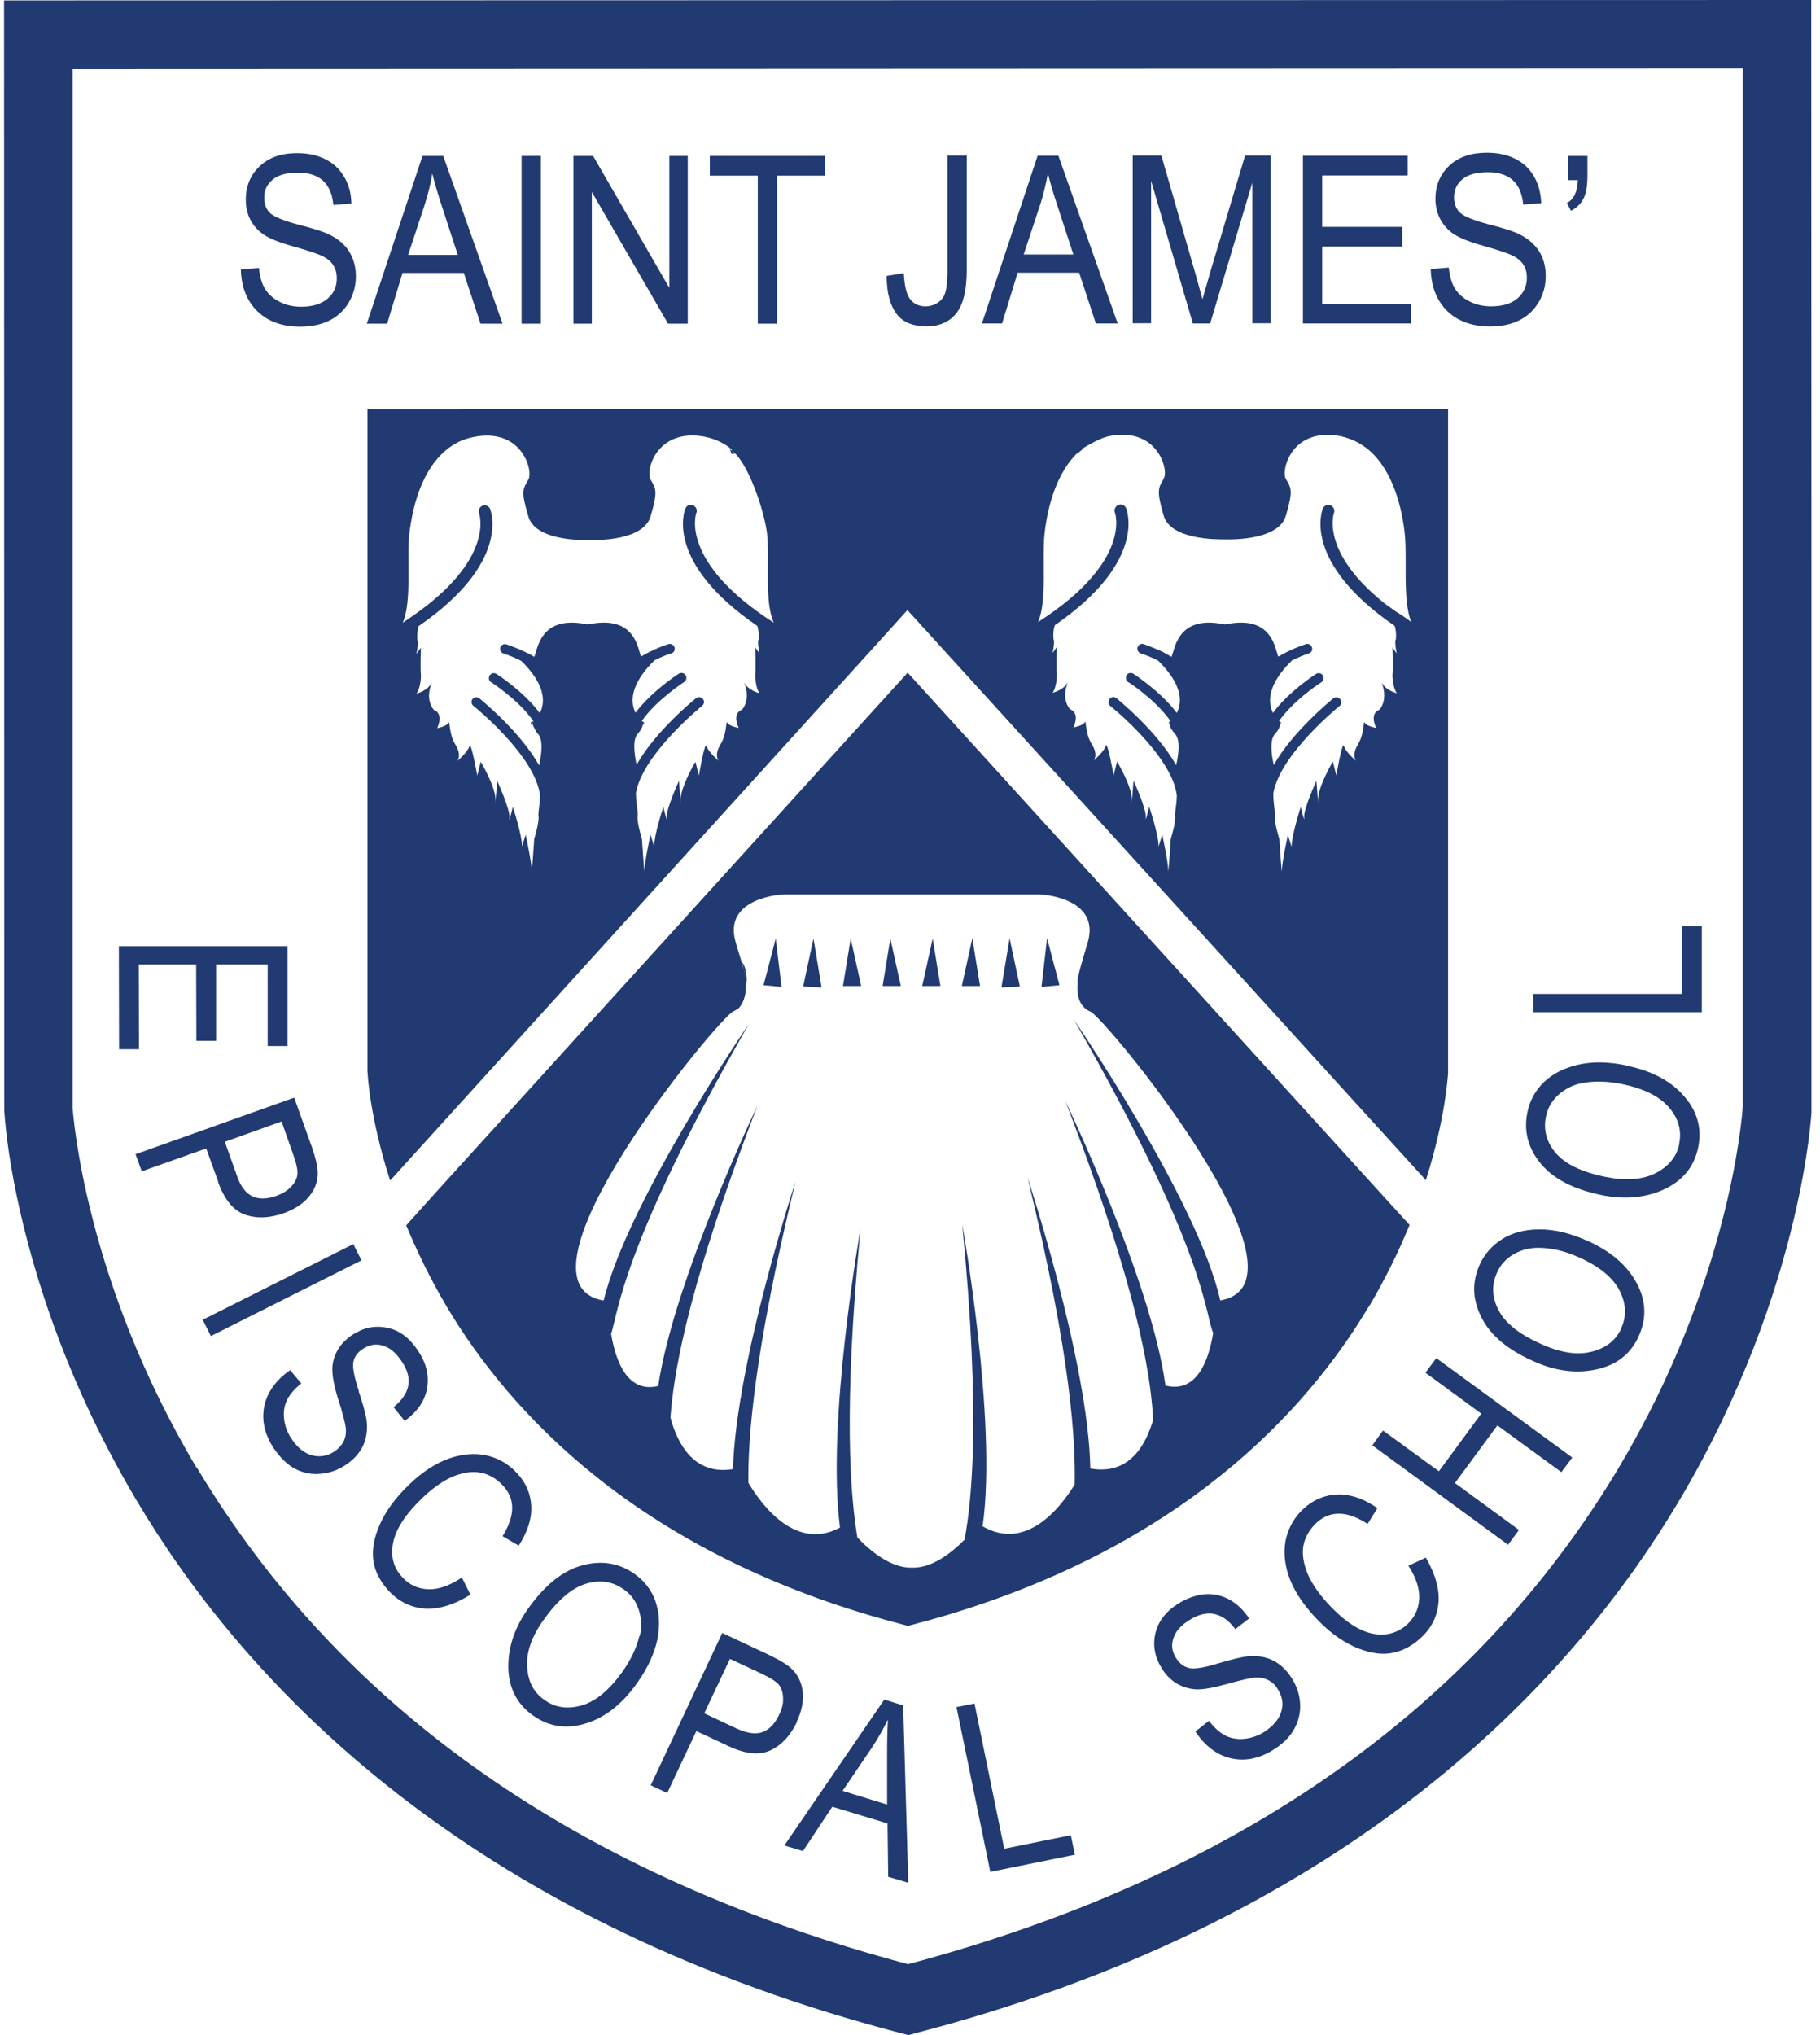 <svg width="85" height="95" viewBox="0 0 85 95" fill="none" xmlns="http://www.w3.org/2000/svg">
<g id="SJ-color_logo 1" clip-path="url(#clip0_259_418)">
<g id="Logos">
<g id="Group">
<g id="Group_2">
<path id="Vector" d="M9.2 68.52C15.98 79.84 27.15 87.63 42.41 91.69C57.68 87.62 68.84 79.83 75.61 68.5C80.82 59.76 81.37 52.02 81.39 51.68V3.2L3.39 3.23V51.71C3.42 52.05 3.97 59.79 9.19 68.53M42.42 95C41.79 94.84 41.17 94.67 40.56 94.5C21.17 89.04 11.27 78.3 6.36 70.01C2.8 64.01 1.29 58.52 0.65 55.17C0.27 53.19 0.21 51.96 0.2 51.83L0.19 0.02L84.59 0L84.61 51.77V51.8C84.6 51.97 84.49 53.95 83.75 57.02C82.95 60.37 81.41 65 78.46 69.99C73.55 78.28 63.67 89.03 44.28 94.5C43.67 94.67 43.05 94.83 42.43 95" fill="#213A71"/>
<path id="Vector_2" d="M24.221 72.16C24.641 71.51 24.841 70.89 24.811 70.3C24.781 69.71 24.551 69.19 24.121 68.74C23.731 68.33 23.261 68.06 22.721 67.94C22.181 67.82 21.601 67.87 20.981 68.08C20.361 68.3 19.731 68.7 19.111 69.3C18.481 69.9 18.021 70.53 17.741 71.16C17.461 71.8 17.361 72.37 17.441 72.88C17.521 73.39 17.771 73.85 18.181 74.29C18.651 74.78 19.211 75.05 19.851 75.09C20.491 75.13 21.201 74.92 21.971 74.44L21.571 73.64C21.001 74.02 20.491 74.2 20.011 74.19C19.541 74.17 19.141 74 18.821 73.66C18.381 73.21 18.231 72.66 18.361 72.01C18.491 71.37 18.941 70.68 19.721 69.93C20.231 69.44 20.731 69.1 21.191 68.91C21.661 68.73 22.081 68.67 22.461 68.75C22.841 68.82 23.171 69.02 23.471 69.33C24.071 69.95 24.071 70.74 23.471 71.71L24.221 72.15V72.16Z" fill="#213A71"/>
<path id="Vector_3" d="M75.941 49.73C75.111 49.56 74.361 49.55 73.711 49.7C73.051 49.85 72.521 50.12 72.111 50.51C71.701 50.91 71.441 51.38 71.331 51.94C71.161 52.8 71.361 53.59 71.951 54.31C72.541 55.03 73.491 55.52 74.811 55.79C75.851 56 76.791 55.92 77.631 55.56C78.561 55.15 79.121 54.49 79.311 53.56C79.501 52.64 79.251 51.81 78.571 51.08C77.961 50.42 77.081 49.97 75.941 49.74M78.431 53.39C78.311 53.99 77.941 54.44 77.331 54.76C76.721 55.07 75.941 55.13 74.991 54.94C73.891 54.72 73.121 54.35 72.671 53.84C72.231 53.32 72.071 52.75 72.201 52.12C72.281 51.73 72.471 51.39 72.781 51.11C73.091 50.83 73.461 50.64 73.891 50.56C74.461 50.45 75.071 50.47 75.731 50.6C76.761 50.81 77.491 51.17 77.941 51.69C78.391 52.21 78.551 52.78 78.421 53.39" fill="#213A71"/>
<path id="Vector_4" d="M41.291 79.35L36.631 86.15L37.501 86.41L38.871 84.34L41.451 85.12L41.481 87.61L42.421 87.89L42.181 79.61L41.301 79.34L41.291 79.35ZM41.431 81.96V84.24L39.351 83.6L40.701 81.61C40.991 81.18 41.241 80.73 41.471 80.27C41.441 80.7 41.431 81.26 41.431 81.96Z" fill="#213A71"/>
<path id="Vector_5" d="M34.18 21.03C34.18 21.03 34.16 21.03 34.16 21C34.19 20.98 34.25 20.96 34.27 21C34.3 21.06 34.2 21.05 34.17 21.03" fill="#213A71"/>
<path id="Vector_6" d="M54.031 21.03C54.031 21.03 54.011 21.02 54.011 21.01C54.051 20.97 54.091 21.04 54.031 21.03Z" fill="#213A71"/>
<path id="Vector_7" d="M54.021 21.02C54.021 21.02 54.001 21.02 54.011 20.99C54.011 20.99 54.031 20.99 54.041 20.99C54.041 20.99 54.041 21 54.041 21.01C54.041 21.01 54.031 21.01 54.021 21.01" fill="#213A71"/>
<path id="Vector_8" d="M20.7 21.03C20.7 21.03 20.72 21.03 20.72 21.02C20.7 21 20.68 21.02 20.69 21.03" fill="#213A71"/>
<path id="Vector_9" d="M24.91 33.67C24.88 33.73 24.86 33.8 24.86 33.87C24.83 33.84 24.79 33.8 24.79 33.76C24.79 33.67 24.86 33.71 24.89 33.67" fill="#213A71"/>
<path id="Vector_10" d="M29.94 33.67C29.99 33.71 30 33.77 30.02 33.83C30.15 33.77 30.04 33.67 29.94 33.67Z" fill="#213A71"/>
<path id="Vector_11" d="M10.18 55.16C10.48 56 10.9 56.51 11.44 56.7C11.98 56.89 12.59 56.87 13.26 56.63C13.76 56.45 14.16 56.19 14.43 55.86C14.7 55.53 14.84 55.17 14.84 54.77C14.84 54.48 14.75 54.07 14.56 53.53L13.74 51.24L6.33 53.88L6.62 54.68L9.63 53.61L10.19 55.16H10.18ZM13.15 52.35L13.7 53.91C13.85 54.33 13.91 54.63 13.89 54.82C13.87 55.01 13.78 55.2 13.61 55.38C13.44 55.57 13.21 55.71 12.92 55.82C12.47 55.98 12.09 55.99 11.78 55.84C11.47 55.69 11.23 55.37 11.06 54.87L10.5 53.3L13.15 52.35Z" fill="#213A71"/>
<path id="Vector_12" d="M18.801 12.74H21.661L22.441 15.11H23.471L20.701 7.28H19.731L17.131 15.11H18.081L18.801 12.73V12.74ZM19.821 9.6C19.981 9.1 20.111 8.6 20.191 8.1C20.291 8.52 20.451 9.06 20.671 9.73L21.381 11.9H19.061L19.821 9.6Z" fill="#213A71"/>
<path id="Vector_13" d="M14.08 14.32C13.71 14.32 13.38 14.25 13.08 14.1C12.78 13.95 12.56 13.76 12.4 13.52C12.24 13.28 12.14 12.94 12.09 12.51L11.25 12.58C11.27 13.4 11.53 14.05 12.02 14.53C12.52 15.01 13.18 15.25 14.02 15.25C14.55 15.25 15.01 15.15 15.39 14.96C15.77 14.77 16.07 14.49 16.29 14.12C16.51 13.75 16.62 13.34 16.62 12.9C16.62 12.46 16.51 12.06 16.3 11.73C16.09 11.4 15.78 11.14 15.36 10.94C15.09 10.81 14.62 10.66 13.95 10.49C13.27 10.31 12.83 10.13 12.63 9.96C12.44 9.79 12.34 9.54 12.34 9.22C12.34 8.88 12.47 8.6 12.74 8.38C13.01 8.16 13.4 8.06 13.91 8.06C14.42 8.06 14.8 8.18 15.08 8.43C15.36 8.68 15.52 9.06 15.57 9.57L16.41 9.5C16.4 9.02 16.29 8.61 16.07 8.25C15.86 7.89 15.57 7.62 15.19 7.43C14.81 7.24 14.37 7.15 13.87 7.15C13.14 7.15 12.56 7.35 12.13 7.76C11.7 8.16 11.48 8.68 11.48 9.32C11.48 9.67 11.55 9.99 11.7 10.27C11.85 10.55 12.06 10.78 12.33 10.96C12.6 11.14 13.05 11.32 13.69 11.5C14.41 11.7 14.87 11.86 15.09 11.97C15.3 12.08 15.47 12.22 15.57 12.39C15.68 12.56 15.73 12.76 15.73 12.99C15.73 13.39 15.58 13.71 15.29 13.95C14.99 14.2 14.58 14.32 14.05 14.32" fill="#213A71"/>
</g>
<path id="Vector_14" d="M16.5 58.076L9.468 61.609L9.849 62.369L16.881 58.835L16.5 58.076Z" fill="#213A71"/>
<path id="Vector_15" d="M6.481 45.02H9.161L9.171 48.59H10.091V45.02H12.501V48.83H13.431V44.17H5.551L5.561 48.98H6.491L6.481 45.02Z" fill="#213A71"/>
<path id="Vector_16" d="M65.901 15.1V14.18H61.751V11.51H65.491V10.59H61.751V8.19H65.741V7.27H60.851V15.1H65.901Z" fill="#213A71"/>
<g id="Group_3">
<path id="Vector_17" d="M16.76 64.94C16.55 64.3 16.46 63.85 16.5 63.6C16.54 63.35 16.69 63.13 16.96 62.96C17.25 62.77 17.55 62.72 17.87 62.81C18.19 62.9 18.49 63.14 18.76 63.55C19.03 63.95 19.13 64.32 19.07 64.67C19.01 65.03 18.78 65.36 18.38 65.69L18.9 66.33C19.29 66.05 19.58 65.73 19.76 65.37C19.94 65.01 20.01 64.62 19.97 64.22C19.93 63.81 19.77 63.41 19.5 63.02C19.11 62.44 18.64 62.09 18.07 61.98C17.5 61.86 16.96 61.98 16.43 62.33C16.14 62.53 15.91 62.77 15.76 63.04C15.61 63.31 15.52 63.61 15.52 63.92C15.52 64.24 15.6 64.7 15.79 65.3C16.01 65.98 16.12 66.43 16.15 66.66C16.17 66.89 16.14 67.1 16.05 67.28C15.96 67.46 15.82 67.62 15.63 67.75C15.3 67.97 14.95 68.03 14.59 67.94C14.23 67.85 13.9 67.59 13.62 67.17C13.42 66.88 13.31 66.57 13.27 66.26C13.23 65.94 13.27 65.65 13.39 65.39C13.5 65.13 13.73 64.86 14.07 64.58L13.55 63.96C12.88 64.43 12.48 64.99 12.34 65.65C12.21 66.31 12.36 66.97 12.8 67.63C13.09 68.05 13.41 68.36 13.77 68.56C14.14 68.75 14.53 68.84 14.95 68.8C15.37 68.77 15.78 68.63 16.15 68.38C16.53 68.13 16.8 67.82 16.96 67.48C17.12 67.13 17.17 66.74 17.12 66.3C17.08 66.02 16.96 65.56 16.75 64.94" fill="#213A71"/>
<path id="Vector_18" d="M66.59 55.1C67.51 52.21 67.62 50.22 67.63 50.08V19.1L17.16 19.11V50.06L17.17 50.09C17.17 50.22 17.29 52.22 18.22 55.11L41.05 29.95L42.38 28.48L43.71 29.94L66.59 55.09V55.1ZM65.69 28.91C61.52 26.15 62.29 23.97 62.3 23.95C62.35 23.81 62.29 23.65 62.14 23.59C62 23.54 61.84 23.6 61.78 23.74C61.74 23.85 60.81 26.25 65.14 29.22C65.19 29.4 65.22 29.61 65.19 29.85C65.19 29.85 65.11 29.89 65.23 30.5L65.03 30.22C65.03 30.22 65.07 31.15 65.03 31.51C65.03 31.51 65.03 32.08 65.24 32.36C65.24 32.36 64.71 32.24 64.51 31.83C64.51 31.83 64.87 32.56 64.43 33.13C64.43 33.13 63.94 33.25 64.27 33.98C64.27 33.98 63.82 33.9 63.74 33.74C63.66 33.58 63.74 34.23 63.42 34.75C63.1 35.28 63.34 35.52 63.34 35.52C63.34 35.52 62.85 35.12 62.77 34.83C62.69 34.55 62.41 36.2 62.41 36.2L62.25 35.55C62.25 35.55 61.52 36.77 61.56 37.38C61.6 37.99 61.48 36.45 61.48 36.45C61.48 36.45 60.87 37.78 60.91 38.15C60.95 38.51 60.75 37.67 60.75 37.67C60.75 37.67 60.33 38.95 60.32 39.53C60.25 39.29 60.15 38.97 60.15 38.97C60.15 38.97 59.87 40.26 59.87 40.63C59.87 41 59.75 39.17 59.75 39.17C59.75 39.17 59.51 38.4 59.54 38.11C59.57 37.93 59.46 37.51 59.47 37.02C59.8 35.19 62.53 32.98 62.56 32.96C62.66 32.88 62.68 32.74 62.59 32.64C62.51 32.54 62.37 32.52 62.27 32.6C62.18 32.68 60.39 34.12 59.49 35.71C59.38 35.23 59.29 34.55 59.54 34.27C59.94 33.82 59.7 33.66 59.82 33.74C59.84 33.75 59.8 33.74 59.73 33.67C60.41 32.68 61.69 31.86 61.71 31.85C61.82 31.78 61.85 31.64 61.78 31.53C61.71 31.42 61.57 31.39 61.46 31.46C61.39 31.51 60.19 32.28 59.45 33.28C59.22 32.81 59.16 31.98 60.34 30.83C60.6 30.7 60.89 30.58 61.13 30.5C61.25 30.46 61.32 30.33 61.27 30.21C61.23 30.09 61.1 30.03 60.98 30.07C60.84 30.12 60.49 30.24 60.11 30.43C60.11 30.43 59.83 30.58 59.7 30.65C59.55 30.33 59.45 28.72 57.32 29.13C57.28 29.13 57.25 29.14 57.21 29.15C57.17 29.15 57.14 29.14 57.1 29.13C54.95 28.72 54.87 30.36 54.71 30.66C54.59 30.59 54.46 30.52 54.34 30.45C54.33 30.43 53.56 30.11 53.42 30.07C53.3 30.03 53.17 30.09 53.13 30.21C53.09 30.33 53.16 30.46 53.27 30.5C53.52 30.58 53.82 30.7 54.09 30.84C55.27 32 55.2 32.81 54.96 33.28C54.21 32.28 53 31.5 52.93 31.45C52.83 31.38 52.68 31.41 52.62 31.52C52.55 31.62 52.58 31.77 52.69 31.84C52.71 31.84 53.99 32.68 54.67 33.67C54.64 33.7 54.61 33.72 54.6 33.73C54.7 33.66 54.48 33.82 54.88 34.26C55.14 34.54 55.04 35.25 54.93 35.72C54.03 34.12 52.23 32.67 52.14 32.59C52.04 32.51 51.89 32.53 51.82 32.63C51.74 32.73 51.76 32.87 51.85 32.95C51.88 32.97 54.73 35.27 54.96 37.12C54.96 37.56 54.86 37.93 54.88 38.1C54.92 38.39 54.68 39.16 54.68 39.16C54.68 39.16 54.56 40.98 54.56 40.62C54.56 40.26 54.28 38.96 54.28 38.96C54.28 38.96 54.18 39.28 54.11 39.52C54.11 38.94 53.67 37.66 53.67 37.66C53.67 37.66 53.47 38.51 53.51 38.14C53.55 37.78 52.94 36.44 52.94 36.44C52.94 36.44 52.82 37.98 52.86 37.37C52.9 36.76 52.17 35.55 52.17 35.55L52.01 36.2C52.01 36.2 51.72 34.54 51.64 34.82C51.56 35.1 51.07 35.51 51.07 35.51C51.07 35.51 51.32 35.27 50.99 34.74C50.66 34.21 50.74 33.56 50.66 33.72C50.58 33.88 50.13 33.96 50.13 33.96C50.46 33.23 49.97 33.11 49.97 33.11C49.52 32.54 49.89 31.82 49.89 31.82C49.69 32.22 49.16 32.34 49.16 32.34C49.36 32.06 49.36 31.49 49.36 31.49C49.32 31.13 49.36 30.2 49.36 30.2L49.16 30.48C49.28 29.88 49.2 29.83 49.2 29.83C49.18 29.59 49.2 29.38 49.26 29.19C53.56 26.23 52.64 23.83 52.59 23.72C52.53 23.58 52.37 23.51 52.23 23.57C52.09 23.63 52.02 23.79 52.07 23.93C52.08 23.95 52.89 26.21 48.48 29.04C48.92 28.03 48.65 26.03 48.79 24.86C48.91 23.81 49.3 22 50.47 21.01H50.45C50.45 21.01 51.28 20.46 51.8 20.36C52.9 20.14 53.6 20.51 53.99 21C54.39 21.5 54.48 22.12 54.35 22.34C54.11 22.78 53.99 22.86 54.35 24.08C54.68 25.19 56.8 25.18 57.17 25.18C57.17 25.18 57.18 25.18 57.2 25.18C57.22 25.18 57.23 25.18 57.23 25.18C57.6 25.19 59.71 25.2 60.05 24.09C60.41 22.87 60.3 22.79 60.05 22.35C59.93 22.13 60.02 21.51 60.41 21.01C60.8 20.52 61.5 20.15 62.6 20.36C63.12 20.47 63.56 20.7 63.92 21C65.09 21.99 65.48 23.8 65.6 24.85C65.7 25.69 65.6 26.95 65.69 27.98C65.73 28.39 65.79 28.76 65.92 29.05C65.84 29 65.76 28.95 65.69 28.9M34.17 21.03C34.93 21.55 35.69 23.83 35.82 24.88C35.96 26.06 35.68 28.07 36.14 29.07C31.71 26.23 32.51 23.98 32.52 23.95C32.58 23.81 32.51 23.65 32.37 23.59C32.23 23.53 32.06 23.6 32.01 23.74C31.96 23.85 31.04 26.26 35.37 29.22C35.42 29.4 35.45 29.61 35.43 29.85C35.43 29.85 35.35 29.89 35.47 30.5L35.27 30.22C35.27 30.22 35.31 31.15 35.27 31.51C35.27 31.51 35.27 32.08 35.47 32.36C35.47 32.36 34.94 32.24 34.74 31.84C34.74 31.84 35.1 32.56 34.66 33.13C34.66 33.13 34.17 33.25 34.5 33.98C34.5 33.98 34.05 33.9 33.97 33.74C33.89 33.58 33.97 34.23 33.65 34.75C33.33 35.27 33.57 35.52 33.57 35.52C33.57 35.52 33.08 35.11 33 34.83C32.92 34.55 32.64 36.21 32.64 36.21L32.48 35.56C32.48 35.56 31.75 36.78 31.79 37.38C31.83 37.99 31.71 36.45 31.71 36.45C31.71 36.45 31.1 37.78 31.14 38.15C31.18 38.51 30.98 37.67 30.98 37.67C30.98 37.67 30.55 38.95 30.55 39.52C30.48 39.28 30.38 38.96 30.38 38.96C30.38 38.96 30.1 40.25 30.1 40.62C30.1 40.99 29.98 39.16 29.98 39.16C29.98 39.16 29.74 38.39 29.78 38.1C29.81 37.92 29.7 37.5 29.7 37.01C30.03 35.18 32.76 32.98 32.79 32.95C32.89 32.87 32.91 32.73 32.83 32.63C32.75 32.53 32.61 32.52 32.51 32.59C32.41 32.67 30.63 34.11 29.73 35.7C29.63 35.22 29.53 34.53 29.78 34.26C30.18 33.81 29.94 33.65 30.06 33.73C30.09 33.74 30.04 33.72 29.97 33.66C30.65 32.68 31.93 31.85 31.95 31.84C32.06 31.77 32.09 31.63 32.02 31.52C31.95 31.41 31.81 31.38 31.7 31.45C31.63 31.49 30.44 32.27 29.68 33.27C29.45 32.8 29.39 31.98 30.57 30.82C30.84 30.69 31.11 30.57 31.36 30.5C31.48 30.46 31.54 30.33 31.5 30.21C31.46 30.09 31.33 30.03 31.21 30.07C31.07 30.11 30.72 30.24 30.34 30.43C30.34 30.43 30.32 30.43 30.32 30.44C30.19 30.5 30.06 30.57 29.94 30.65C29.79 30.32 29.69 28.72 27.56 29.13C27.52 29.13 27.49 29.14 27.45 29.15C27.41 29.15 27.38 29.14 27.34 29.13C25.19 28.72 25.11 30.36 24.95 30.66C24.83 30.58 24.7 30.52 24.58 30.46C24.57 30.46 24.55 30.45 24.54 30.44C24.16 30.26 23.8 30.13 23.66 30.08C23.54 30.04 23.41 30.1 23.37 30.22C23.33 30.34 23.4 30.47 23.52 30.51C23.77 30.59 24.07 30.71 24.34 30.85C24.42 30.92 24.49 31 24.56 31.07C25.51 32.11 25.44 32.85 25.21 33.29C24.46 32.28 23.25 31.5 23.19 31.46C23.08 31.39 22.94 31.42 22.87 31.53C22.8 31.64 22.83 31.78 22.94 31.85C22.96 31.86 24.25 32.69 24.92 33.68C24.88 33.72 24.85 33.74 24.85 33.74C24.93 33.69 24.85 33.74 24.91 33.91C24.96 33.99 25 34.06 25.03 34.14C25.06 34.18 25.09 34.22 25.13 34.27C25.39 34.55 25.28 35.26 25.18 35.73C24.28 34.13 22.48 32.68 22.39 32.6C22.29 32.52 22.15 32.54 22.07 32.63C21.99 32.73 22.01 32.87 22.11 32.95C22.14 32.97 24.99 35.27 25.22 37.12C25.22 37.56 25.12 37.94 25.15 38.1C25.19 38.39 24.95 39.16 24.95 39.16C24.95 39.16 24.83 40.98 24.83 40.62C24.83 40.26 24.55 38.96 24.55 38.96C24.55 38.96 24.45 39.28 24.38 39.52C24.38 38.94 23.95 37.67 23.95 37.67C23.95 37.67 23.75 38.52 23.79 38.15C23.83 37.79 23.22 36.45 23.22 36.45C23.22 36.45 23.1 37.99 23.14 37.38C23.18 36.77 22.45 35.56 22.45 35.56L22.29 36.21C22.29 36.21 22 34.55 21.92 34.84C21.84 35.12 21.35 35.53 21.35 35.53C21.35 35.53 21.59 35.29 21.27 34.76C20.94 34.23 21.03 33.58 20.94 33.75C20.86 33.91 20.42 33.99 20.42 33.99C20.74 33.26 20.26 33.14 20.26 33.14C19.81 32.57 20.18 31.85 20.18 31.85C19.98 32.25 19.45 32.38 19.45 32.38C19.66 32.1 19.66 31.53 19.66 31.53C19.62 31.17 19.66 30.24 19.66 30.24L19.45 30.52C19.57 29.91 19.49 29.87 19.49 29.87C19.47 29.63 19.5 29.42 19.55 29.23C23.85 26.27 22.93 23.87 22.89 23.76C22.83 23.62 22.67 23.55 22.53 23.61C22.39 23.67 22.32 23.83 22.38 23.97C22.38 23.99 23.15 26.12 19.15 28.84C19.04 28.92 18.93 28.99 18.81 29.07C19.25 28.05 18.98 26.06 19.12 24.89C19.13 24.78 19.15 24.67 19.17 24.54C19.33 23.47 19.75 21.93 20.8 21.04C21.16 20.73 21.59 20.5 22.12 20.4C23.22 20.18 23.92 20.55 24.31 21.04C24.71 21.54 24.8 22.15 24.68 22.38C24.43 22.82 24.31 22.9 24.68 24.12C25.01 25.23 27.13 25.22 27.5 25.21C27.5 25.21 27.5 25.21 27.53 25.21C27.55 25.21 27.56 25.21 27.56 25.21C27.93 25.22 30.04 25.23 30.38 24.12C30.74 22.9 30.63 22.82 30.38 22.38C30.26 22.15 30.34 21.54 30.74 21.04C31.13 20.55 31.83 20.18 32.93 20.39C33.46 20.5 33.89 20.73 34.25 21.03C34.25 21.03 33.5 20.52 34.27 21.03" fill="#213A71"/>
<path id="Vector_19" d="M73.17 9.46L73.37 9.84C73.63 9.71 73.82 9.52 73.95 9.28C74.08 9.04 74.14 8.66 74.14 8.16V7.28H73.24V8.41H73.69C73.67 8.96 73.5 9.32 73.17 9.48" fill="#213A71"/>
<path id="Vector_20" d="M69.65 14.3C69.28 14.3 68.95 14.23 68.65 14.08C68.35 13.93 68.13 13.74 67.97 13.5C67.81 13.26 67.71 12.92 67.66 12.49L66.82 12.56C66.84 13.38 67.1 14.03 67.59 14.52C68.09 15 68.76 15.24 69.59 15.24C70.12 15.24 70.59 15.14 70.96 14.95C71.34 14.76 71.64 14.48 71.86 14.11C72.08 13.74 72.19 13.33 72.19 12.88C72.19 12.43 72.08 12.04 71.87 11.71C71.65 11.38 71.34 11.12 70.93 10.92C70.66 10.79 70.19 10.64 69.52 10.47C68.84 10.29 68.4 10.11 68.2 9.94C68.01 9.77 67.91 9.52 67.91 9.2C67.91 8.86 68.04 8.58 68.31 8.36C68.58 8.14 68.97 8.04 69.48 8.04C69.99 8.04 70.37 8.16 70.65 8.41C70.93 8.66 71.09 9.04 71.14 9.55L71.98 9.48C71.96 9 71.85 8.59 71.64 8.23C71.43 7.87 71.14 7.6 70.76 7.41C70.38 7.22 69.94 7.13 69.44 7.13C68.7 7.13 68.12 7.33 67.69 7.73C67.26 8.13 67.04 8.65 67.04 9.29C67.04 9.64 67.12 9.96 67.27 10.24C67.42 10.52 67.63 10.75 67.9 10.93C68.17 11.11 68.62 11.29 69.26 11.47C69.98 11.67 70.44 11.83 70.66 11.94C70.88 12.05 71.04 12.19 71.15 12.36C71.26 12.53 71.31 12.73 71.31 12.96C71.31 13.36 71.16 13.68 70.87 13.93C70.58 14.18 70.17 14.3 69.64 14.3" fill="#213A71"/>
</g>
<path id="Vector_21" d="M27.64 15.11V8.96L31.2 15.11H32.12V7.28H31.26V13.44L27.7 7.28H26.78V15.11H27.64Z" fill="#213A71"/>
<path id="Vector_22" d="M35.39 8.2V15.11H36.29V8.2H38.52V7.28H33.15V8.2H35.39Z" fill="#213A71"/>
<path id="Vector_23" d="M25.26 7.28H24.36V15.11H25.26V7.28Z" fill="#213A71"/>
<g id="Group_4">
<path id="Vector_24" d="M43.24 15.24C43.85 15.24 44.32 15.04 44.65 14.64C44.98 14.24 45.15 13.57 45.15 12.6V7.26H44.25V12.66C44.25 13.13 44.21 13.48 44.13 13.71C44.07 13.88 43.96 14.02 43.8 14.13C43.63 14.24 43.44 14.3 43.23 14.3C42.92 14.3 42.68 14.19 42.51 13.97C42.34 13.75 42.24 13.34 42.21 12.75L41.41 12.88C41.41 13.69 41.58 14.29 41.91 14.7C42.2 15.05 42.64 15.23 43.23 15.23" fill="#213A71"/>
<path id="Vector_25" d="M53.76 15.1V8.44L55.71 15.1H56.52L58.49 8.52V15.09H59.35V7.26H58.15L56.52 12.71C56.36 13.26 56.24 13.68 56.16 13.97L55.84 12.81L54.24 7.26H52.9V15.09H53.76V15.1Z" fill="#213A71"/>
<path id="Vector_26" d="M47.55 12.729H50.4L51.18 15.1H52.2L49.43 7.27H48.46L45.86 15.1H46.8L47.53 12.72L47.55 12.729ZM48.57 9.59C48.73 9.09 48.85 8.59 48.94 8.09C49.04 8.51 49.2 9.05 49.42 9.71L50.13 11.88H47.81L48.57 9.58V9.59Z" fill="#213A71"/>
<path id="Vector_27" d="M30.62 74.76C30.43 74.23 30.1 73.799 29.63 73.469C28.91 72.96 28.1 72.829 27.2 73.07C26.3 73.309 25.46 73.98 24.68 75.07C24.06 75.939 23.75 76.82 23.74 77.74C23.73 78.749 24.12 79.529 24.89 80.079C25.66 80.629 26.52 80.74 27.46 80.419C28.32 80.129 29.09 79.51 29.76 78.559C30.25 77.87 30.56 77.189 30.7 76.54C30.83 75.879 30.8 75.29 30.61 74.749M29.86 76.37C29.73 76.93 29.46 77.48 29.07 78.04C28.46 78.889 27.83 79.419 27.17 79.609C26.51 79.799 25.93 79.719 25.42 79.35C24.92 78.999 24.65 78.48 24.62 77.79C24.58 77.109 24.84 76.37 25.41 75.59C26.06 74.68 26.72 74.12 27.37 73.93C28.02 73.73 28.61 73.82 29.14 74.2C29.47 74.43 29.7 74.749 29.83 75.139C29.96 75.529 29.98 75.95 29.88 76.379" fill="#213A71"/>
</g>
<path id="Vector_28" d="M48.641 46.07L49.481 45.99L48.901 43.8L48.641 46.07Z" fill="#213A71"/>
<g id="Group_5">
<path id="Vector_29" d="M65.771 73.08C66.141 73.65 66.311 74.18 66.281 74.65C66.251 75.12 66.061 75.51 65.721 75.83C65.251 76.25 64.701 76.39 64.051 76.25C63.411 76.1 62.721 75.63 62.001 74.84C61.521 74.31 61.201 73.82 61.021 73.34C60.851 72.87 60.801 72.45 60.891 72.07C60.981 71.7 61.181 71.37 61.491 71.08C62.131 70.5 62.931 70.52 63.871 71.14L64.331 70.4C63.691 69.96 63.081 69.75 62.491 69.76C61.901 69.78 61.371 69.99 60.911 70.4C60.491 70.78 60.211 71.24 60.071 71.78C59.941 72.32 59.971 72.9 60.171 73.52C60.371 74.14 60.771 74.78 61.351 75.42C61.941 76.07 62.551 76.54 63.181 76.84C63.811 77.13 64.381 77.25 64.901 77.18C65.411 77.11 65.891 76.88 66.331 76.48C66.841 76.03 67.121 75.47 67.181 74.84C67.241 74.2 67.041 73.49 66.591 72.71L65.781 73.09L65.771 73.08Z" fill="#213A71"/>
<path id="Vector_30" d="M63.961 60.95C64.731 59.64 65.351 58.36 65.831 57.18L64.381 55.59L42.391 31.4L20.411 55.6L18.971 57.2C19.461 58.38 20.071 59.65 20.841 60.96C23.781 65.91 29.691 72.34 41.291 75.6C41.661 75.7 42.031 75.8 42.401 75.9C42.781 75.8 43.141 75.7 43.511 75.6C55.111 72.33 61.011 65.9 63.951 60.95M56.991 60.71C55.951 56.05 50.161 47.61 50.161 47.61C56.431 58.53 56.281 61.44 56.661 62.22C56.451 63.49 55.911 65.05 54.431 64.68C53.771 59.77 49.761 51.41 49.761 51.41C53.561 61.28 53.751 64.87 53.861 66.26C53.511 67.48 52.721 68.88 50.921 68.55C50.831 63.56 47.991 54.97 47.991 54.97C50.071 63.49 50.231 67.41 50.191 69.3C49.461 70.48 47.891 72.4 45.891 71.25C46.591 66.35 44.941 57.16 44.941 57.16C45.821 66.24 45.371 70.09 45.051 71.87C44.461 72.47 43.541 73.21 42.591 73.18C41.601 73.21 40.621 72.38 40.041 71.77C39.731 69.88 39.361 65.97 40.191 57.35C40.191 57.35 38.581 66.38 39.231 71.31C37.211 72.39 35.641 70.37 34.951 69.22C34.931 67.24 35.171 63.3 37.151 55.17C37.151 55.17 34.381 63.56 34.231 68.58C32.421 68.88 31.641 67.41 31.311 66.17C31.441 64.59 31.821 60.86 35.381 51.6C35.381 51.6 31.471 59.76 30.741 64.7C29.301 65.05 28.751 63.53 28.541 62.27C28.871 61.29 29.041 58.14 34.981 47.79C34.981 47.79 29.341 56.01 28.191 60.71C23.371 59.88 33.541 47.52 34.251 47.21C34.971 46.91 34.791 45.77 34.791 45.77C34.791 45.77 35.031 46.19 34.371 44.03C33.701 41.87 36.601 41.75 36.601 41.75H48.561C48.561 41.75 51.451 41.87 50.791 44.03C50.131 46.19 50.371 45.77 50.371 45.77C50.371 45.77 50.191 46.91 50.911 47.21C51.621 47.51 61.821 59.89 56.971 60.71" fill="#213A71"/>
</g>
<path id="Vector_31" d="M46.901 86.3L45.511 79.52L44.671 79.69L46.251 87.38L50.201 86.58L50.011 85.67L46.901 86.3Z" fill="#213A71"/>
<path id="Vector_32" d="M66.571 64.08L69.181 65.99L67.201 68.68L64.591 66.78L64.091 67.47L70.431 72.11L70.941 71.42L67.951 69.23L69.931 66.54L72.921 68.72L73.431 68.04L67.081 63.4L66.571 64.08Z" fill="#213A71"/>
<g id="Group_6">
<path id="Vector_33" d="M59.45 77.51C59.11 77.34 58.71 77.28 58.27 77.32C57.98 77.35 57.53 77.46 56.89 77.65C56.24 77.85 55.8 77.92 55.55 77.87C55.3 77.82 55.09 77.66 54.92 77.39C54.74 77.1 54.69 76.8 54.8 76.48C54.9 76.16 55.15 75.87 55.56 75.62C55.96 75.37 56.34 75.27 56.7 75.34C57.05 75.41 57.39 75.64 57.69 76.05L58.34 75.55C58.07 75.15 57.76 74.86 57.4 74.66C57.04 74.47 56.66 74.39 56.26 74.42C55.86 74.46 55.45 74.6 55.04 74.85C54.45 75.22 54.09 75.69 53.96 76.25C53.83 76.81 53.93 77.36 54.27 77.9C54.46 78.2 54.69 78.43 54.96 78.59C55.23 78.75 55.53 78.84 55.84 78.86C56.15 78.88 56.62 78.8 57.23 78.63C57.92 78.44 58.38 78.33 58.61 78.31C58.84 78.3 59.05 78.33 59.23 78.43C59.41 78.52 59.56 78.66 59.68 78.86C59.89 79.2 59.95 79.54 59.84 79.9C59.73 80.26 59.47 80.57 59.04 80.85C58.74 81.04 58.43 81.14 58.11 81.17C57.79 81.2 57.5 81.15 57.25 81.03C56.99 80.9 56.72 80.67 56.46 80.33L55.83 80.83C56.28 81.51 56.84 81.93 57.49 82.08C58.15 82.23 58.81 82.1 59.49 81.67C59.92 81.4 60.24 81.08 60.44 80.72C60.64 80.36 60.74 79.97 60.72 79.55C60.7 79.12 60.57 78.72 60.33 78.34C60.09 77.96 59.79 77.68 59.45 77.51Z" fill="#213A71"/>
<path id="Vector_34" d="M74.06 57.89C73.28 57.55 72.56 57.38 71.89 57.39C71.22 57.39 70.64 57.54 70.16 57.84C69.68 58.14 69.32 58.55 69.09 59.07C68.74 59.88 68.77 60.69 69.2 61.52C69.62 62.35 70.45 63.04 71.68 63.57C72.65 64 73.59 64.12 74.49 63.94C75.49 63.74 76.17 63.21 76.55 62.34C76.93 61.47 76.87 60.61 76.36 59.76C75.9 58.98 75.14 58.36 74.07 57.89M75.73 61.99C75.48 62.55 75.03 62.92 74.37 63.09C73.71 63.27 72.93 63.16 72.04 62.77C71.01 62.32 70.33 61.8 70.01 61.2C69.68 60.6 69.65 60.01 69.91 59.42C70.07 59.05 70.33 58.76 70.69 58.55C71.06 58.34 71.45 58.24 71.9 58.25C72.48 58.26 73.08 58.4 73.69 58.67C74.65 59.09 75.29 59.6 75.62 60.21C75.94 60.81 75.98 61.4 75.73 61.97" fill="#213A71"/>
</g>
<path id="Vector_35" d="M78.55 43.23V46.4H71.61V47.25H79.48V43.23H78.55Z" fill="#213A71"/>
<path id="Vector_36" d="M37.511 46.05L38.371 46.1L37.991 43.81L37.511 46.05Z" fill="#213A71"/>
<path id="Vector_37" d="M35.66 45.99L36.5 46.07L36.23 43.81L35.66 45.99Z" fill="#213A71"/>
<path id="Vector_38" d="M46.77 46.1L47.63 46.05L47.151 43.8L46.77 46.1Z" fill="#213A71"/>
<path id="Vector_39" d="M37.211 80.37C37.441 79.89 37.531 79.43 37.491 79C37.451 78.57 37.281 78.22 37.011 77.94C36.811 77.73 36.441 77.51 35.931 77.26L33.731 76.23L30.391 83.34L31.161 83.7L32.521 80.81L34.021 81.51C34.821 81.89 35.481 81.95 36.001 81.7C36.521 81.45 36.931 81 37.231 80.36M36.391 80.04C36.191 80.47 35.931 80.74 35.601 80.86C35.281 80.97 34.881 80.91 34.401 80.69L32.891 79.98L34.091 77.44L35.591 78.14C35.991 78.33 36.251 78.5 36.371 78.64C36.491 78.79 36.561 78.99 36.571 79.24C36.591 79.49 36.531 79.76 36.391 80.04Z" fill="#213A71"/>
<path id="Vector_40" d="M43.07 46.03H43.92L43.56 43.81L43.07 46.03Z" fill="#213A71"/>
<path id="Vector_41" d="M44.921 46.03H45.771L45.411 43.8L44.921 46.03Z" fill="#213A71"/>
<path id="Vector_42" d="M41.221 46.03H42.071L41.581 43.81L41.221 46.03Z" fill="#213A71"/>
<path id="Vector_43" d="M39.37 46.03H40.22L39.73 43.81L39.37 46.03Z" fill="#213A71"/>
<g id="Group_7">
<path id="Vector_44" d="M34.57 44.64C34.68 45.05 34.85 45.52 34.82 45.96C34.91 45.85 34.86 45.5 34.83 45.36C34.8 45.16 34.75 45.02 34.62 44.85" fill="#213A71"/>
<path id="Vector_45" d="M34.7 45.11C34.7 45.11 35.15 46.46 34.43 47.13L34.7 45.11Z" fill="#213A71"/>
<path id="Vector_46" d="M50.44 45.31C50.44 45.31 49.95 46.82 50.93 47.22L50.44 45.31Z" fill="#213A71"/>
<path id="Vector_47" d="M54.67 33.67C54.67 33.67 54.63 33.67 54.63 33.85C54.63 33.85 54.53 33.66 54.67 33.67Z" fill="#213A71"/>
<path id="Vector_48" d="M59.72 33.66C59.72 33.66 59.76 33.66 59.76 33.86C59.76 33.86 59.86 33.67 59.72 33.66Z" fill="#213A71"/>
<path id="Vector_49" d="M59.8 33.7C59.8 33.7 59.77 33.75 59.79 33.77C59.85 33.78 59.84 33.7 59.79 33.69" fill="#213A71"/>
<path id="Vector_50" d="M64.781 28.26C64.781 28.26 65.68 28.91 65.951 29.06L65.671 29.01L65.6 28.89L64.77 28.26H64.781Z" fill="#213A71"/>
<path id="Vector_51" d="M65.26 28.61C65.26 28.61 65.73 28.94 65.94 29.06C65.94 29.06 65.33 28.59 65.26 28.61Z" fill="#213A71"/>
<path id="Vector_52" d="M64.811 28.29C64.811 28.29 65.871 29.05 65.941 29.06C65.941 29.06 64.941 28.55 64.811 28.29Z" fill="#213A71"/>
<path id="Vector_53" d="M50.6 20.94C50.6 20.94 50.34 21.15 50.33 21.17C50.32 21.18 50.28 21.03 50.28 21.03L50.6 20.94Z" fill="#213A71"/>
<path id="Vector_54" d="M34.09 20.97C34.09 20.97 34.32 21.15 34.33 21.17C34.34 21.19 34.17 21.19 34.17 21.19L34.08 20.96L34.09 20.97Z" fill="#213A71"/>
</g>
</g>
</g>
</g>
<defs>
<clipPath id="clip0_259_418">
<rect width="84.41" height="95" fill="white" transform="translate(0.19)"/>
</clipPath>
</defs>
</svg>
